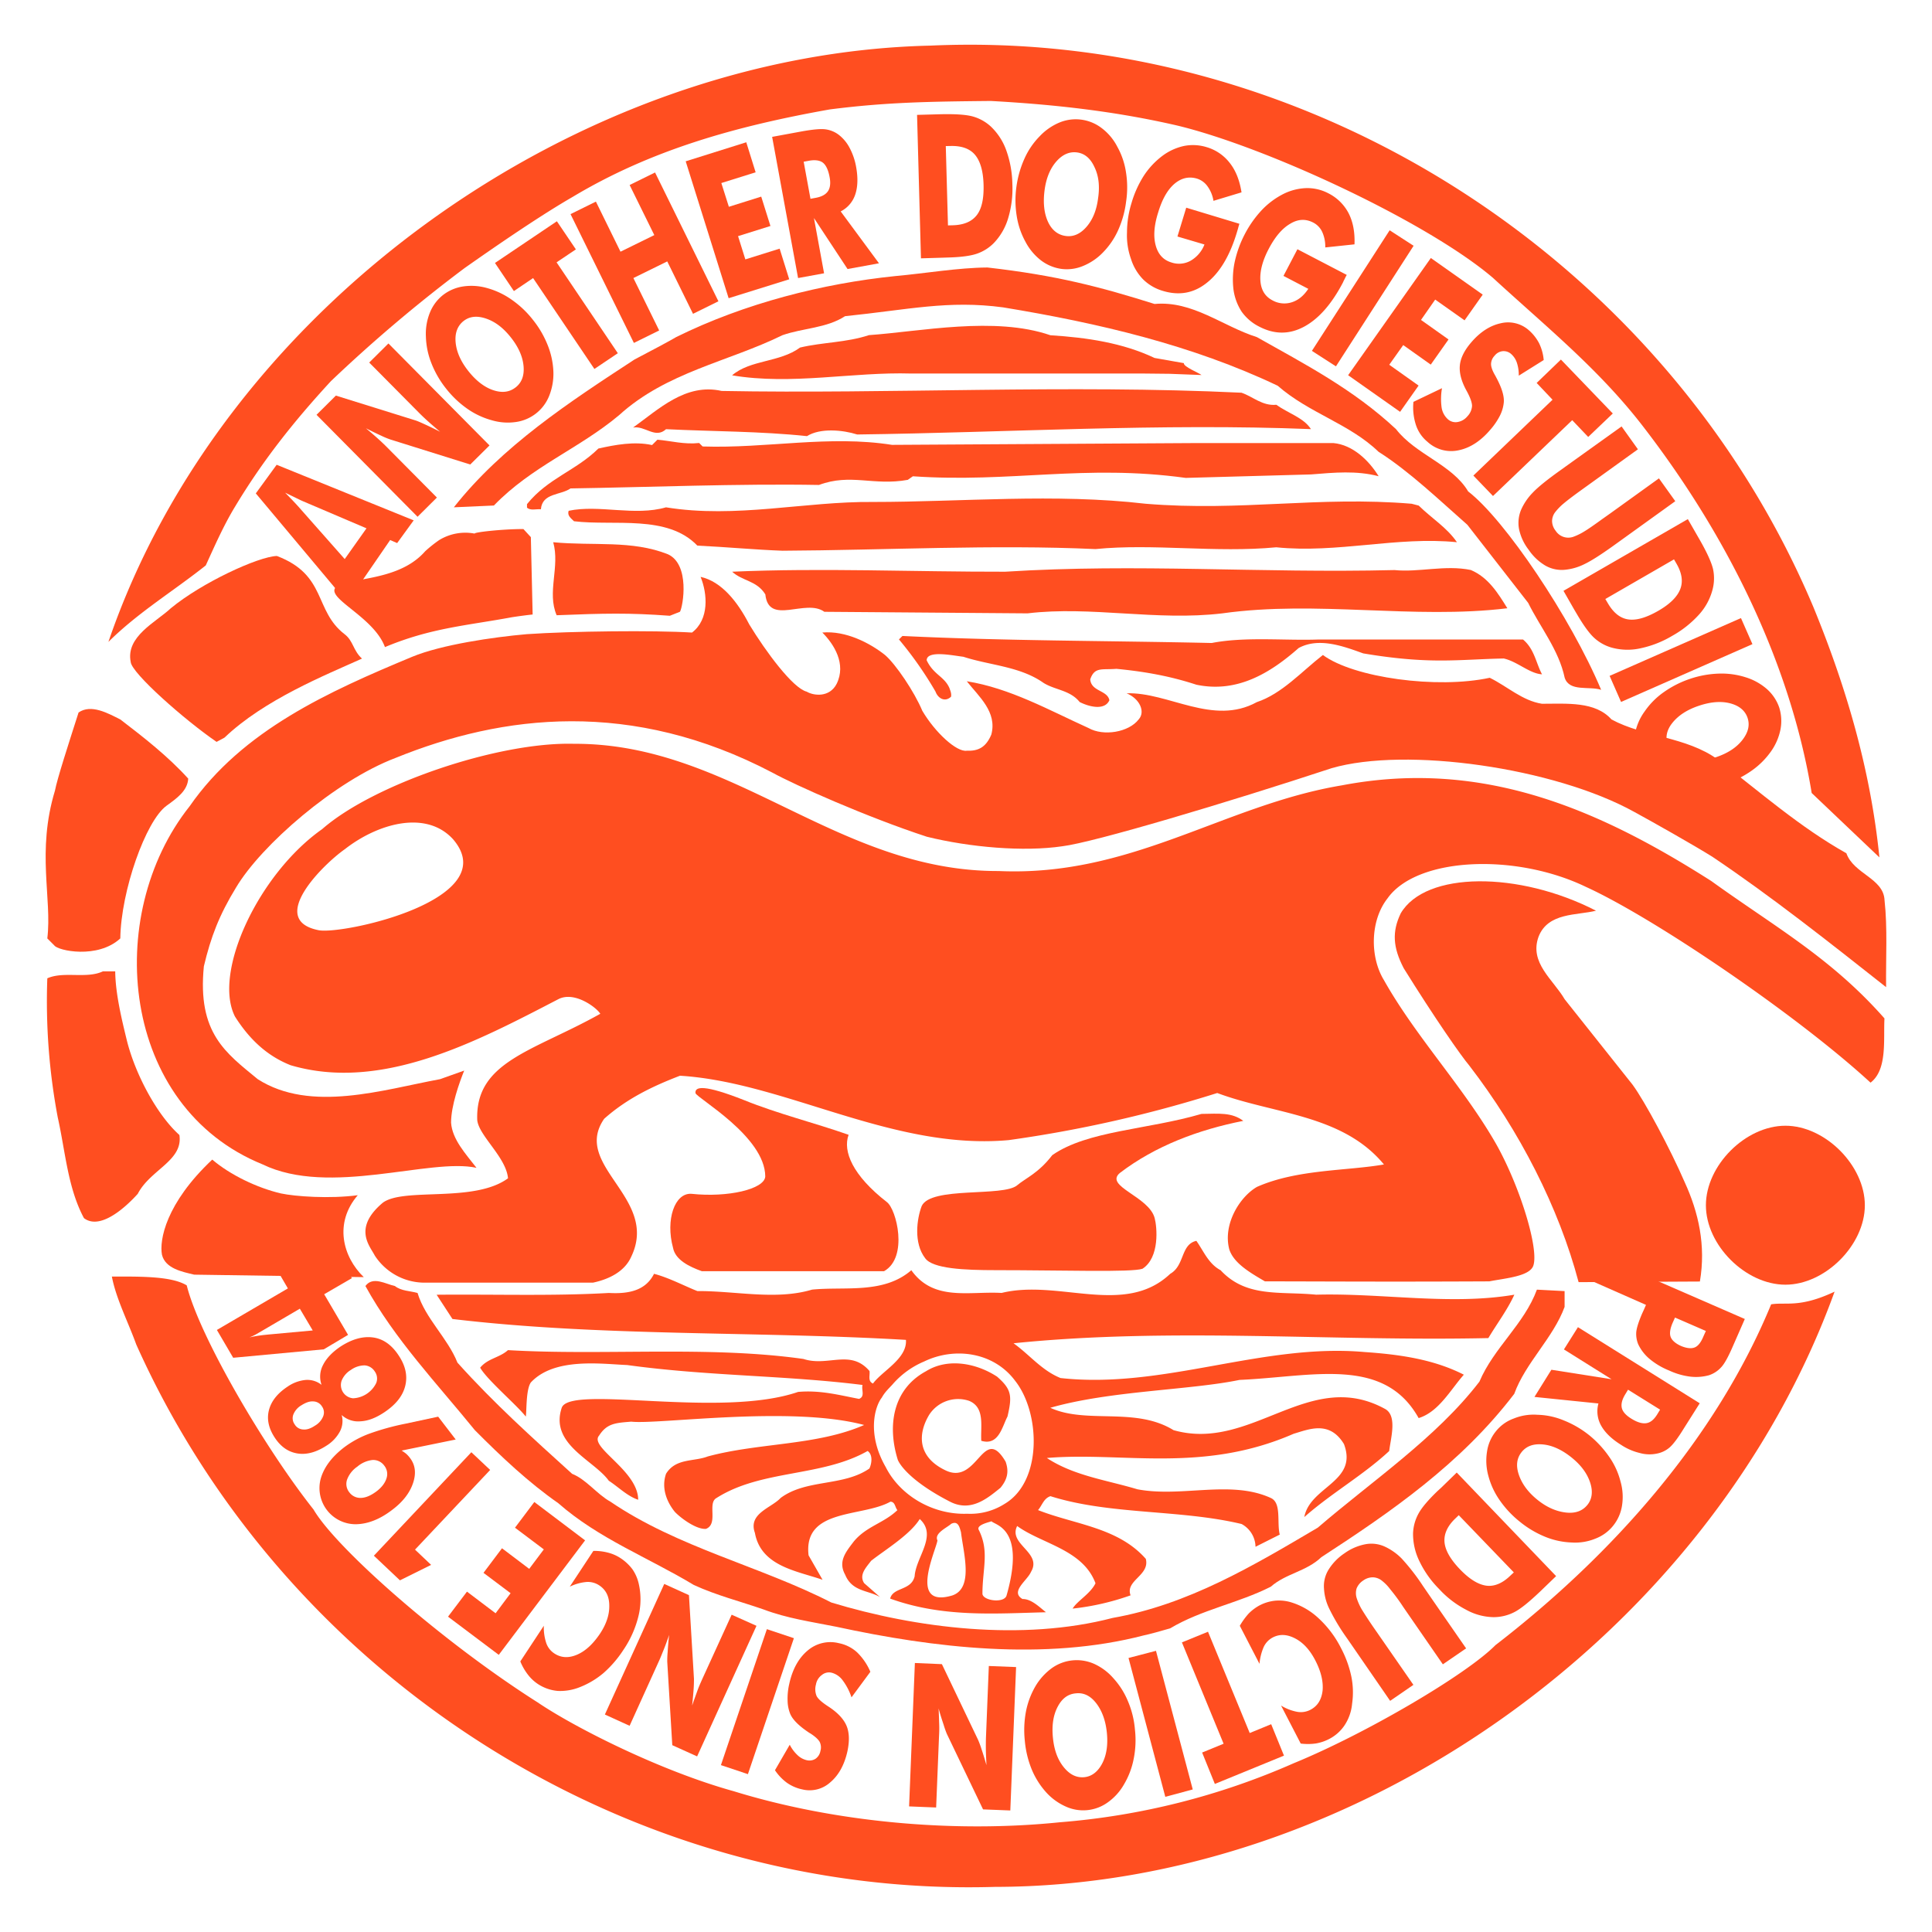 <svg id="Another_DoggieStudio_Production_Since_1984_logo" data-name="Another DoggieStudio Production Since 1984 logo" xmlns="http://www.w3.org/2000/svg" viewBox="0 0 1080 1080"><defs><style>.cls-1{fill:#ff4e20;}</style></defs><title>2018 ff4e20 Another DoggieStudio Production Since 1984 logo web</title><path id="NedreYdre_Ramme" data-name="NedreYdre Ramme" class="cls-1" d="M990.08,729.13c-30.67,74.5-88.1,139.58-154.13,190.53-16.4,16.6-72.78,49.64-112.77,66a402.36,402.36,0,0,1-130.74,33c-58.49,6-125.22.25-182.29-17.36-41.27-11.43-89.06-35.74-109.5-49.59C247,917.68,187.85,865.41,175.26,843.81c-27.34-34.52-63.75-96.67-70.87-125.27-8.29-5.08-25-5-41.85-4.92C64.89,726,71.63,739,76.16,751.56c83.56,186.59,275.57,309.32,480,303.22,203-.17,400.49-142.64,469.39-332.74C1005.95,731.29,998.41,727.76,990.08,729.13Z"/><path id="NedreIndre_Ramme" data-name="NedreIndre Ramme" class="cls-1" d="M859.14,720.92C852,740.28,835.08,753.33,827,772.36c-24.11,31.38-59.9,55.41-90.35,81.61C700.37,875.39,664.12,897,622,904.43c-50.59,13.19-109.77,5.82-157.31-8.63-39.91-20.42-85.66-30.64-123.47-56.36-7.55-4.19-13.48-12.43-21.41-15.57-22.39-20.29-43.66-39.39-64.1-62.15-5.47-13.78-18-24.71-22.3-38.94-4.28-1.2-9.07-1.05-12.68-3.89-5.07-1.05-12.31-5.69-16.46,0,16.32,29.73,40,54.51,61.16,80.57,15.09,15.19,30.19,29.35,46.63,40.82,22.55,19.83,50.5,30.47,75.8,45.74,12.6,5.79,25.91,9.14,38.87,13.64,13.48,5.08,26.66,6.88,40.81,9.72,54.28,11.76,116.43,19.26,172.06,4.76,2.54-.49,9.73-2.46,14.52-3.88,17.52-10.46,38-14.05,56.23-23.26,8.54-7.5,19.84-8.46,28.3-16.53,38.83-25.26,78-52.21,107.82-91.29,6.33-17.45,21.71-31.15,28.15-48.6v-8.84Z"/><path id="C_Copyright" data-name="C Copyright" class="cls-1" d="M557.37,769.55c8.15,7.13,8.51,10.77,5.82,22.31-3,5.69-4.94,16.49-14.65,13.55-0.5-8.09,2.23-18.49-6.74-22.31a19.26,19.26,0,0,0-22.39,7.79c-6.59,11-6.41,23.8,9.42,31.18,17.8,8.2,20.76-26.32,33.31-5,2.13,6,.67,10.26-2.85,14.6-7.12,5.72-16.42,13.84-28.2,7.79-20-10.24-27.51-19.39-29.2-23.36-5.91-18.87-3-39.41,15.74-49.56C529.55,759.07,545.44,761.77,557.37,769.55Z"/><path id="Nedre_KrummeL" data-name="Nedre KrummeL" class="cls-1" d="M832,748c4.72-7.94,10.63-15.72,14.53-24.26-35.49,6.06-73.83-1-110.77,0-20.12-2-39,1.87-53.44-13.68-6.81-3.62-9.5-10.73-13.55-16.42-8.84,2-6.44,13.78-14.6,18.42-25.46,24.11-62.29,2.84-94.27,10.7-18.12-1.05-38,4.87-50.46-12.7-15.58,13.45-37,9-55.48,10.84-20.22,6.06-42.75.67-64.11,0.82-6.73-2.62-16.08-7.56-24.24-9.65-4.64,9.21-13.81,11.34-25.25,10.7-31.11,1.8-64.26.67-96.27,1l8.83,13.55C335.65,747.2,422,744.05,506.43,749c0.74,10.55-13.33,17.37-18.42,24.41-3.07-1.35-1.57-4.49-1.95-7-10.63-12.43-23.21-2.25-36.92-6.74-52.71-7.49-111.94-1.8-165.18-4.94-4.79,4.31-11.26,4.57-15.54,9.81,3.77,6.73,20.6,21,25.5,27.34,0.53-2.77,0-14.92,2.81-19.06,13.14-14.16,39.44-10.34,53.91-9.75,45,6.2,88.55,5.74,131.52,11.13-0.75,2.77,1.58,6.44-1.95,7.79-11-2.1-21.64-5-34.07-3.9-43.65,15-127.41-4.23-132.12,8.84-6.86,20.51,18,29.24,26.3,40.81,5.41,3.52,10.35,8.62,16.42,10.63,0-16.33-27.64-29.36-21.84-35.86,4.41-6.94,9.38-7.09,18-7.8,15.17,1.74,89.13-9.13,130.16,1.87-26.5,11.61-58.65,9.81-87.45,17.59-7.73,3-17.83.83-23.29,9.67-2.7,7.79.26,15.57,4.94,21.33,3.73,3.86,12.23,9.92,17.4,9.47,7.09-2.8.58-14.4,5.89-17.26,25.16-16,58.7-11.63,84.46-26.28,3,2.09,2.32,6.94,1,9.8-14.6,10.15-35.26,5.77-49.64,16.47C431.15,843,418.08,846,422,856.89c3.37,18.71,23.57,21.27,37.81,26.21L452,869.45c-3.09-26.49,30-21.17,45.75-30,2.69,0.07,2.55,3.22,3.9,4.72-7.64,7.34-17.37,9-24.41,17.57-4.39,5.79-8.91,11.1-4.79,18.52,3.91,9.58,12.88,8.61,19.47,12.5L483.07,885c-3.07-4.71,1.2-8.9,3.89-12.5,7.92-6.21,21.79-14.6,27.18-23.36,10.11,9.21-2.17,21.27-2.85,32-1.87,8.16-12.11,6-13.68,12.49,29.4,10.62,58.22,8.36,87.08,7.63-3.79-3-8.17-7.47-13.11-7.4-7.11-4.14,2.72-10.33,4.74-15.16,6.51-10.82-12.9-15.39-7.72-25.65,13.71,10,36.74,13.1,43.79,32-2.85,5.92-10.3,9.9-12.78,14.17A142.08,142.08,0,0,0,632,891.8c-3.14-8.36,10.91-11.1,8.51-20.39-15.58-17.67-39.76-19.17-60.24-27.26,2.26-2.55,3.11-6.51,6.93-7.78,33.39,10.54,72.48,7.33,106.85,15.56a14.77,14.77,0,0,1,7.79,12.73l13.55-6.81c-1.71-6.74,1.1-17.66-4.94-20.44-22.46-10.33-49.79-.16-74.65-4.89-17.07-5.14-35.49-7.53-50.6-17.49,42.14-3.6,86.84,8.77,138-13.56,8.53-2.49,20-7.56,28.08,5.77,8,21.19-18.94,23.66-22.17,40.81,15.28-13.48,33-23.44,47.46-36.92,0.84-7.11,4.49-19.23-1.93-23.31C732,764,699.76,811.9,656,799.46c-21.34-13.18-48.66-3.22-68.88-12.5,33.39-9.58,77.74-9.78,105.8-15.58,40.77-1.78,80.68-13.48,100.11,21.34,11.23-3.47,17.74-15.72,25.26-24.26-16.73-8.54-35.67-11.31-55.44-12.66-57.21-5.09-112.46,20.89-170,14.53-10.6-4.27-17.44-13.17-26.28-19.43C654.91,741.88,743.92,749.94,832,748ZM532.33,891.87c-24.77,7.37-9.15-25-8.29-30.76-2-4.05,5.64-7.28,7.63-9.25,4.06-2.07,4.79,2.19,5.52,4.62C538.56,868.18,544.41,887.78,532.33,891.87Zm30.35,0c-1.26,4.51-13.14,3-13.49-.89,0-14.18,4-23.76-2.11-35.87-1.44-2.88,7.15-4.48,7.15-4.73C556.2,852.68,573.46,854.08,562.68,891.87Zm4.67-120.14c14.21,17.75,15.56,56.29-5.71,68.91a35.67,35.67,0,0,1-20.94,5.55c-19.38.71-37.64-10.32-45.57-26.07-10.82-18.83-5.91-34.19-2.19-38.86,1.79-3.25,4.14-5.27,6.09-7.47a47.89,47.89,0,0,1,17.55-12.7C533.46,752.91,555.29,755.7,567.36,771.73Z"/><path id="Forste_Kugle" data-name="Forste Kugle" class="cls-1" d="M998.06,629.29c22.25,0,44.4,22.25,44.4,44.46s-22.15,44.4-44.4,44.4-44.45-22.09-44.45-44.4S975.75,629.29,998.06,629.29Z"/><path id="Sidste_Flamme" data-name="Sidste Flamme" class="cls-1" d="M892.18,509.09c-10.77,2.7-26.8.9-32.11,14.52-5.31,14.61,8.16,23.95,14.6,35l37.89,47.67c6.81,9.19,21.34,36.39,29.12,54.41,7.86,17.07,12,35.54,8.57,55.69l-67.8.35c-11.08-41.77-33-84.54-61.1-121.06-4.63-5.47-19.16-26.3-36.65-54.4-6.17-11.83-6.53-20.57-1.7-30.68C796.84,486.92,849.14,486.93,892.18,509.09Z"/><path id="Tredje_Fod" data-name="Tredje Fod" class="cls-1" d="M695,626.57c-25.08,4.95-49.18,14-69,29.13-8.85,7.46,16.25,13,19.47,25.24,1.32,4.87,2.94,22-6.81,28.3-5.93,2.1-44.35.79-82,.79-17.55,0-35.29-.79-39.49-6.69-6.59-8.56-4.61-22.11-1.95-29.13,5.12-11.17,45.62-5,53.41-11.65,4.72-4,11.89-6.74,19.59-16.82,19.62-13.73,53.32-14.22,83.42-23.06C681.58,622.54,688.61,621.76,695,626.57Z"/><path id="Anden_Fod" data-name="Anden Fod" class="cls-1" d="M474.38,634.36C471,643.57,476.64,657.1,495.8,672c5.31,3.95,12.1,30.88-1.6,38.6H392.31c-6.88-2.46-14.81-6.26-16.08-13.07-4.27-15.65.9-30.85,10.33-30.18,20.22,2.17,40.81-2.57,41.23-9.7-0.12-22.28-37.87-43.56-39-46.55-0.52-3.86,4.91-4.91,27.18,3.88C435,622.68,454.69,627.46,474.38,634.36Z"/><path id="Krop" class="cls-1" d="M956.58,492.47C895.18,453.38,829.88,423.8,750.19,439c-66.07,11-117.65,51.28-191.93,47.91-90.43.35-148.74-71.5-237.37-71.12-42.6-1.19-112.31,22.69-140.79,47.69-35.38,24.86-61.33,80-48.74,104.78,8.31,13.12,18.27,22.14,31.1,27.21,50.91,15,104-13.23,149.64-36.91,9.17-4.77,21.75,5,23.46,8.16-37.46,21-70.07,26.64-68.77,59.5,1,8.81,16.14,20.68,17.19,32.45C265.07,672.6,225.8,663.6,214,672.32c-16.88,14.2-7.22,24.19-4.5,29.54A33.24,33.24,0,0,0,236.29,717h95.23c8.43-1.79,17.6-5.92,21.39-14.6,15.68-32.87-33.44-50.62-15.17-77,12.81-11.39,27.33-18.29,42.38-24.06,58.7,3.6,118.75,41.82,183.67,36A713.12,713.12,0,0,0,680.45,611c31.37,11.81,69.93,11.81,93.18,39.94-20.61,3.64-48.49,2.59-71,12.55-9.71,5.63-19.17,21-15.43,35,2.54,7.67,11.44,12.86,19.9,17.8,30.62,0,63.47.3,125.44,0,9-1.79,23-2.76,24.7-9.12,2.84-9.73-7.41-43.35-20.52-67-18.12-32-45.08-60.24-63.08-92.25-8-13.08-7.68-33.45,2-45.73,16.32-23.06,71.35-25.53,111-6.37,37.78,17.22,117.76,71.44,159,109.39,9.51-7.28,7.14-24,7.79-35.92C1023.67,535.52,992.44,518.31,956.58,492.47ZM178.16,520c-29.26-5.75,2.87-37.09,14.58-45.27,18.32-14.35,45.36-22.16,60.5-5.61C282.15,502.78,191.9,522.6,178.16,520Z"/><path id="Store_Flamme" data-name="Store Flamme" class="cls-1" d="M1053.47,503.25c-0.51-12.3-17.24-14.68-21.34-26.28-25.91-14.53-48.31-34.22-72-52.49-17.57-12.72-41.05-12.43-59.3-22.31-9.09-10.18-24.78-8.76-38.88-8.76-11-1.72-19.37-9.73-29.17-14.53-29.4,6.36-76,0-93.28-12.73-12,9.36-22.86,21.63-36.93,26.34-24.49,13.46-49.49-5.73-72.79-4.93,7.34,3,10.63,10.34,6.74,14.6-5.47,7.16-19.62,9.59-28.08,4.79-22.1-10-43.77-22.24-68-26.13,6.71,8.54,17.1,17.15,13.71,29.83-3,7.09-7.25,9.26-13.71,9-5.69.9-17.75-10.25-24.86-22.31-4.42-10.61-14.9-26.13-20.89-31.22-8.31-6.6-21.86-13.71-35-12.53,6.57,6.57,13.49,17.59,8,28.68-4,7.77-12.84,6.68-16.73,4.37-7.79-1.95-22.91-22.45-32.12-37.59-6.37-12.43-15.42-24-27.2-26.58,3.85,9.49,4.89,23.74-4.8,31.13-21.38-1.32-67.51-.8-92.37.9-18.87,1.65-47.72,5.88-64.12,12.67-46.39,19.32-94.85,41-124.37,83.56-48.59,61.18-38.49,168,40.81,200.17,37.43,18.16,93.56-3.78,119.57,1.92-6-7.79-13.55-15.83-14.21-25.24,0-9.5,4.62-22.38,7.34-29.12L246,603.26c-31.6,5.81-72.28,19-101.93,0-17.75-14.65-33.83-25.62-30.11-63.07,3.89-16.4,8.56-28.63,18-44.07,14-23.58,55.32-59.59,89.13-72.42,60-24.38,132-33.07,210.78,8.26,12.18,6.74,52.86,24.87,86.26,35.79,24,5.91,54.06,8.53,75.7,5.32,17.45-2.1,92.39-24.48,150.57-43.65,41.41-12.05,124.45-.4,169.37,24.56,9.36,5.09,32.63,18.2,43.43,24.94,33.11,22.24,65.76,48.14,97.14,72.9C1054.15,535.6,1055.19,518.75,1053.47,503.25Z"/><path id="Forste_Flamme" data-name="Forste Flamme" class="cls-1" d="M157,667.13c8,1.71,27.18,3.1,43,1-13.34,15.49-8.48,34.37,3.34,45.79l-94.79-1.38c-6.42-1.57-16.08-3.3-18-11.09-1.55-8.11,2.07-28.73,28.1-53.23C128.63,656.75,143.68,664,157,667.13Z"/><path id="Anden_Flamme" data-name="Anden Flamme" class="cls-1" d="M64.41,543c0.12,12.48,3.69,27.06,6.45,38.38,4.64,18.92,16.85,41.82,29.42,53.08C102.48,648.88,84,653.79,77,667.38c-0.65.62-19,22-30.07,13.56C37.84,664,36.55,643.65,32.28,624.61a350.69,350.69,0,0,1-5.83-77.73c9.2-4.09,21.88.43,31.08-3.89h6.88Z"/><path id="Tredje_Flamme" data-name="Tredje Flamme" class="cls-1" d="M105.22,435.25c-0.4,6.73-6.17,10.87-12.18,15.2-11.54,8.44-25.41,47.49-25.79,74.14-12.64,11.64-34.93,6.87-36.91,3.89l-3.89-3.89c2.71-22.39-6.09-48.44,4.27-82.61,1.29-6.73,7.26-25.13,13.2-43.69,7-4.88,16.45.44,23.33,3.88C80.34,412.19,93.92,422.77,105.22,435.25Z"/><path id="Fjerde_Flamme" data-name="Fjerde Flamme" class="cls-1" d="M192.64,354.53c4.93,3.76,4.68,9.09,9.72,13.63-20.47,9.22-54.66,22.95-76.91,44.21l-4.39,2.34c-17.9-12.26-47.57-38.48-48-44.68-2.85-14.22,14-22.15,22.41-30,17.22-14.25,48.83-28.89,59.3-29.24C182.87,321.44,175.41,341.29,192.64,354.53Z"/><path id="Femte_Flamme" data-name="Femte Flamme" class="cls-1" d="M296.75,300.26l1,43.25c-3.68.39-7.56,0.91-11.56,1.52-25,4.65-45.31,5.93-71,16.7-7.08-19.21-40.42-29.76-23.6-35.69,14.33-3.21,34-4.12,46.08-17.88a73,73,0,0,1,7.8-6.23,28,28,0,0,1,19.87-3.65c-0.16-.39,3.58-1,8.9-1.54s12.22-1,18.35-1Z"/><path id="Sjette_Flamme" data-name="Sjette Flamme" class="cls-1" d="M373.38,309.84c12.43,5.7,8.48,29,6.74,32.13l-5.68,2.25c-22.95-1.7-36.48-1.36-63.27-.3-5.54-12.83,1.95-27.11-1.92-40.81C331.79,305.28,353.16,301.81,373.38,309.84Z"/><path id="FørsteOvre_KrummeL" data-name="FørsteOvre KrummeL" class="cls-1" d="M677.37,359.44c18.5-3.62,40.81-1.29,59.32-1.94H851.39c6.33,5.3,7.18,12.95,10.6,19.44-6.94-.37-13.68-7.11-21.39-8.84-25.6.52-41.16,3.44-78.55-2.85-10.85-3.89-24.71-9.19-36.09-3-16,14.13-34.52,25.29-57.21,20.5-13.72-4.49-27.56-7.22-44.69-8.87-8.12.68-12.15-1.24-14.61,5.87,0.52,6.89,9.58,6,10.7,11.68-2.49,5.71-10.93,3.89-16.62,1-5.39-6.73-13.85-6.65-20.29-10.76-13.11-9.21-30-9.73-44.7-14.53-6.21-.75-20.41-3.76-20.52,1.95,3.83,8.13,9.89,9,12.73,15.57,0.53,1.55,1.2,3,.9,4.79-3.37,3.22-7.27,1-8.69-2.84a207.54,207.54,0,0,0-20.44-29.17l1.95-1.93C561.44,358.29,618.67,358.14,677.37,359.44Z"/><path id="AndenOvre_KrummeL" data-name="AndenOvre KrummeL" class="cls-1" d="M822.19,318.63c9.8,4.17,15.12,12.84,20.43,21.39-52.49,6.35-106.47-4.57-159.34,2.85-36.91,4.41-73.31-4.27-108.87,0L460.83,342c-10.48-7.64-31.14,8-33-9.73-4.79-7.79-12.85-7.38-18.54-12.68,49.87-2.22,101.68.1,152.62,0,74.25-4.69,142,.91,217.64-0.92C793.06,320.06,807.88,315.67,822.19,318.63Z"/><path id="TredjeOvre_KrummeL" data-name="TredjeOvre KrummeL" class="cls-1" d="M793.06,282.62c7.71,7.51,15.66,12.17,21.38,20.48-33.51-3.37-66.83,6.34-101,2.84-33.92,3.22-68.74-2.22-101.08,1-57.13-2.61-117.86.62-174.91,0.92-14.9-.53-31.74-2.1-47.64-2.86-16.75-17.51-46.51-10.9-68.94-13.62-1.66-1.67-3.89-3.1-3-5.84,17-3.61,36.93,3.13,54.43-1.94,39.13,6.36,77.72-3.37,115.68-3,49.72,0,101.6-4.92,152.45,1,53.84,4.41,96.14-4.38,148.7,0Z"/><path id="FjerdeOvre_KrummeL" data-name="FjerdeOvre KrummeL" class="cls-1" d="M390.83,247.64l1.94,1.94c35.94,1.18,70.61-6.46,105.88-.9l169.07-1h77.72c10.64,1,19.63,9.47,25.23,18.53-12.5-3.24-24.56-2.07-37.85-1l-70,1.94c-56.46-7.78-97.88,2.86-152.52-.91l-2.85,2c-19.24,3.48-31.9-3.77-49.64,2.85-44.55-.8-96.27,1.29-138.89,1.94-5.54,3.89-15.8,2.46-16.56,11.65-2.61-.25-5.82.91-7.77-0.92v-1.94c11.67-14.5,27.33-18.66,39.91-31.09,9.29-2.07,20.07-4.13,30-1.94l3-3C375.32,246.49,382.44,248.55,390.83,247.64Z"/><path id="FemteOvre_KrummeL" data-name="FemteOvre KrummeL" class="cls-1" d="M694,219.53c6.44,2.19,11.68,7.5,19.47,6.74,6.44,4.66,15.35,7.26,19.36,13.61-83.9-3.37-170.33,1.93-253.65,3-8.16-2.57-20.59-3.75-28.08.92-25.68-2.73-52.49-2.59-78.77-3.88-6.07,5.57-11.68-2.08-18.42-.92,14.29-10.23,29.43-25,49.5-20.46C497.22,220.3,596.43,214.87,694,219.53Z"/><path id="SjetteOvre_KrummeL" data-name="SjetteOvre KrummeL" class="cls-1" d="M645.4,200.1L661.8,203c-0.52,1.94,8.79,5.61,9.84,6.64l-17.82-.68-14.18-.15H509.43c-32.8-1-66.86,6.63-100.19,1,10.26-8.8,26.58-7.12,38-15.53,12.58-3,25.74-2.73,38.52-6.94,28.71-2,70.27-10.69,101.43.07C607.74,188.7,627.65,191.68,645.4,200.1Z"/><path id="OvreIndre_Ramme" data-name="OvreIndre Ramme" class="cls-1" d="M645.4,169.92c21.27-1.95,38,12.44,57.21,18.53,26.87,15.15,53.9,29.13,77.76,51.43,11,14.24,31.43,19.79,40.34,34.83,20.58,15.84,57.4,70.62,74.34,110.9-6.72-2.2-17.75,1.27-20.38-6.74-3.3-15.58-13.69-28.23-20.41-41.86l-34-43.65c-15.11-13.28-32.28-29.8-49.64-40.81-16.4-15.8-38.78-21.51-56.38-36.92-47.7-22.69-100-35-153.47-43.8-30.73-4.14-53.13,1.32-88.38,4.92-10.33,6.74-23.52,6.6-35,10.63-30.4,14.9-64.77,20.59-91.3,44.69-22.54,18.89-48.87,28.62-70,50.52l-22.39,1c26.95-34.18,64.52-58.8,101-82.63,9-4.68,20.62-10.89,23.34-12.56,38.34-18.92,82-29.94,122.42-34.07,17.22-1.56,35-4.67,51.51-4.8C590.7,153.93,615.3,160.45,645.4,169.92Z"/><path id="OvreYdre_Ramme" data-name="OvreYdre Ramme" class="cls-1" d="M1013.7,339.36C932.08,145.71,731.94,15.9,520.12,25.5,322.82,30,124.74,171,60.6,358.83c16.6-16.47,36-28.13,54.42-42.75,4.93-10.78,10-22.41,16.46-33,15.28-25.4,32.42-47.14,53.49-70a826.48,826.48,0,0,1,74.74-63.22c19.31-13.59,42.86-29.67,60.41-39.79,43.66-26.16,90.73-39.46,143.73-48.9,31.66-4.05,55.61-4.39,90-4.73,35.42,1.95,69.5,5.71,104.24,13.74,49.64,11.93,139.64,53.74,176.44,85.11,29.74,27.33,59.27,51.06,83.92,83.05,49.78,64.5,83,135.91,94.29,204.95l37.86,36C1045.58,429.66,1031.81,383.53,1013.7,339.36Z"/><path class="cls-1" d="M196.1,339.19L143,275.81l11.65-16,76.6,31.07-9.24,12.71-3.91-1.71-15.12,22,2.32,2.64Zm-3.4-26.67,12.17-17.18L169.3,280.17c-0.76-.32-2-0.89-3.58-1.69l-6.32-3.07c1.4,1.44,2.72,2.82,4,4.13s2.43,2.61,3.57,3.86Z"/><path class="cls-1" d="M233.42,288.88l-56.48-57,10.82-10.74,44.59,13.9q1.34,0.43,5.06,2.14c2.46,1.12,5.35,2.52,8.62,4.18-2.55-2.13-4.81-4.08-6.74-5.81s-3.58-3.32-5-4.74l-27.9-28.14L217.13,192l56.51,57-10.77,10.66-44.71-14a44.88,44.88,0,0,1-5.06-2.11c-2.47-1.11-5.32-2.51-8.55-4.14q3.89,3.24,6.79,5.86t5,4.75l27.89,28.11Z"/><path class="cls-1" d="M298,178.9a55,55,0,0,1,8.21,14.17,44.43,44.43,0,0,1,3.14,14.76A33.28,33.28,0,0,1,307,221.27a23.53,23.53,0,0,1-18.65,14.64,31.55,31.55,0,0,1-13.5-1,44.16,44.16,0,0,1-13.75-6.5,55.48,55.48,0,0,1-11.8-11.26A54.84,54.84,0,0,1,241.14,203a43.6,43.6,0,0,1-3.06-14.86,31.6,31.6,0,0,1,2.22-13.34,23.76,23.76,0,0,1,7.35-9.88A24.25,24.25,0,0,1,259,160.11a31.85,31.85,0,0,1,13.57,1,44.17,44.17,0,0,1,13.58,6.51A54.76,54.76,0,0,1,298,178.9Zm-9.76,37.65c3.46-2.7,4.92-6.71,4.42-12s-2.86-10.59-7.08-15.92-8.75-8.8-13.83-10.53-9.26-1.29-12.63,1.37-4.92,6.7-4.41,12,2.87,10.59,7.06,15.9,8.85,9,13.8,10.69S284.73,219.31,288.24,216.54Z"/><path class="cls-1" d="M332.27,206.25L298,155.45l-10.73,7.26L276.69,147l34.61-23.31,10.62,15.71-10.79,7.25,34.24,50.8Z"/><path class="cls-1" d="M354.35,191.7l-35.42-72,14.18-7,13.75,28,18.9-9.28-13.79-28,14.21-7,35.42,72-14.2,7L373,146.13l-18.93,9.3,14.41,29.3Z"/><path class="cls-1" d="M407.31,166.7l-24-76.53,33.86-10.64,5.23,16.79-19.17,6,4.21,13.27,18.09-5.68,5.15,16.42L412.58,132,416.65,145l19.17-6,5.36,17.13Z"/><path class="cls-1" d="M446.13,155.43L431.63,76.51l16.27-3c6.37-1.15,10.84-1.57,13.5-1.22a15.71,15.71,0,0,1,7.25,2.9,22.16,22.16,0,0,1,6.23,7.37,35.74,35.74,0,0,1,3.7,10.76c1.1,6.09.92,11.26-.52,15.49a16.3,16.3,0,0,1-8.11,9.37l21.4,29-17.56,3.21L455,121.88l5.66,30.89Zm6.93-44.3,2.86-.53q5-.89,6.91-3.72c1.25-1.85,1.58-4.48.93-7.85-0.73-4-2-6.63-3.65-8s-4.37-1.8-7.76-1.19l-3.09.56Z"/><path class="cls-1" d="M514.82,144.41l-2.18-80.19,12.06-.33q13.41-.38,19.14,1.23a24.7,24.7,0,0,1,10,5.57,34.24,34.24,0,0,1,8.69,13.4,59.08,59.08,0,0,1,3.39,18.85,57.38,57.38,0,0,1-2.34,19,33.94,33.94,0,0,1-7.95,13.84,24.35,24.35,0,0,1-9.43,6c-3.53,1.25-9.05,2-16.63,2.18l-2.65.09ZM529.92,126l2.65-.07c6.2-.17,10.66-2.06,13.45-5.66s4-9.24,3.8-16.92S548,90.11,545.09,86.61s-7.54-5.16-13.74-5l-2.65.05Z"/><path class="cls-1" d="M629.5,112.69a55.65,55.65,0,0,1-4.36,15.78A42.88,42.88,0,0,1,616.68,141a32.55,32.55,0,0,1-11.3,7.7,23.46,23.46,0,0,1-12.11,1.61,24.41,24.41,0,0,1-11.36-4.76,31.84,31.84,0,0,1-8.66-10.38,43.89,43.89,0,0,1-4.89-14.37,54.72,54.72,0,0,1-.18-16.33,57,57,0,0,1,4.47-15.73,42.47,42.47,0,0,1,8.53-12.55,32.29,32.29,0,0,1,11.07-7.7,23.79,23.79,0,0,1,23.65,3.16A30.38,30.38,0,0,1,624.57,82a42,42,0,0,1,4.86,14.31A53.29,53.29,0,0,1,629.5,112.69Zm-33.76,19.22q6.45,0.89,11.68-5.17t6.45-16.15q1.46-10-2.09-17.25c-2.22-4.84-5.46-7.57-9.72-8.13s-8.2,1.16-11.68,5.2-5.63,9.44-6.48,16.13-0.28,12.58,1.89,17.35S591.39,131.33,595.74,131.91Z"/><path class="cls-1" d="M658.2,132.21l4.91-16.11,29.74,9c-0.23.53-.31,1.11-0.57,1.75-0.1.62-.41,1.55-0.77,2.77q-5.93,19.86-16.93,28.5c-7.18,5.75-15.36,7.27-24.54,4.49A26.26,26.26,0,0,1,639,156.17a28.73,28.73,0,0,1-6.77-11.41A39.18,39.18,0,0,1,630,129.88a56.15,56.15,0,0,1,2.54-16.44,59.14,59.14,0,0,1,6.83-15.16A44.1,44.1,0,0,1,649.69,87.2a31.13,31.13,0,0,1,12.1-5.59,25.88,25.88,0,0,1,12.63.62,25.33,25.33,0,0,1,13,8.83c3.37,4.24,5.53,9.73,6.6,16.47l-15.68,4.74A19,19,0,0,0,674.9,104a11.29,11.29,0,0,0-5.81-4.16q-6.84-2-12.67,3c-3.88,3.38-6.82,8.7-9,15.94-2.33,7.31-2.73,13.45-1.37,18.44s4.26,8.15,8.82,9.51a13.27,13.27,0,0,0,10.72-1,17.88,17.88,0,0,0,7.71-9.06Z"/><path class="cls-1" d="M717.47,154.23l7.8-14.91,27.58,14.36c-0.29.5-.59,1-0.87,1.62s-0.76,1.44-1.25,2.59c-6.39,12.24-13.75,20.51-21.93,24.83s-16.44,4.27-24.92-.15a26.66,26.66,0,0,1-9.83-8.41,30.1,30.1,0,0,1-4.55-12.47,47.68,47.68,0,0,1,.65-15A61.72,61.72,0,0,1,695.79,131a60.48,60.48,0,0,1,9.6-13.61,44.14,44.14,0,0,1,12.1-9,30.82,30.82,0,0,1,13-3.24,25.34,25.34,0,0,1,12.13,2.94,25.79,25.79,0,0,1,11.26,11.11q3.68,7.17,3.29,17.39l-16.34,1.73a19.7,19.7,0,0,0-1.72-8.7,11.13,11.13,0,0,0-5-5.2c-4.22-2.18-8.5-2-12.86.65-4.51,2.61-8.45,7.27-12,14s-5.05,12.71-4.68,17.86,2.58,8.82,6.8,11a13.59,13.59,0,0,0,10.88,1c3.6-1.18,6.58-3.66,9.09-7.47Z"/><path class="cls-1" d="M733.36,196.14l43.46-67.41,13.39,8.66L746.8,204.79Z"/><path class="cls-1" d="M753.61,209.75l46.24-65.52,29,20.47L818.7,179.07l-16.42-11.6-7.93,11.37,15.38,10.92-9.93,14.06L784.41,192.9l-7.81,11L793,215.54l-10.34,14.68Z"/><path class="cls-1" d="M806.08,217a35.14,35.14,0,0,0-.21,10.8,11.1,11.1,0,0,0,3.45,6.51,6.4,6.4,0,0,0,5.43,1.61,9,9,0,0,0,5.53-3.2,9.11,9.11,0,0,0,2.6-5.81c0-1.86-1-4.72-3.12-8.58-2.92-5.31-4.09-10-3.69-14.11s2.54-8.41,6.41-12.89c5-5.83,10.55-9.36,16.43-10.62a17.52,17.52,0,0,1,15.74,3.9,25.15,25.15,0,0,1,5.72,7.27,26.59,26.59,0,0,1,2.57,9.39L849,210a21.78,21.78,0,0,0-1.06-7.24,11.16,11.16,0,0,0-3.19-4.86,6.24,6.24,0,0,0-4.83-1.58,6.55,6.55,0,0,0-4.42,2.51,7,7,0,0,0-2,4.67c0,1.59.75,3.79,2.4,6.54l0.36,0.69q4.88,9,4.36,14.31a21,21,0,0,1-2.2,7.41,38.64,38.64,0,0,1-5.24,7.67c-5.45,6.45-11.47,10.32-17.87,11.6A19.48,19.48,0,0,1,798,247a20.4,20.4,0,0,1-6.46-9.36,31.46,31.46,0,0,1-1.42-13Z"/><path class="cls-1" d="M823.62,265.85l44.26-42.4L859,214.07,872.56,201l29,30.14-13.75,13.12-8.93-9.38-44.29,42.39Z"/><path class="cls-1" d="M906.47,238.38l9.14,12.78L883.89,274c-4.64,3.34-7.88,5.83-9.84,7.48a31.77,31.77,0,0,0-4.43,4.5,8.4,8.4,0,0,0-2,5.31,8.85,8.85,0,0,0,2,5.42A8.41,8.41,0,0,0,879.69,300a33,33,0,0,0,5.73-2.8c2.2-1.3,5.56-3.63,10.2-7l4.52-3.2,27.22-19.59,9.14,12.76L902,305c-7.15,5.13-12.58,8.59-16.45,10.42a30.7,30.7,0,0,1-11,3.11,18.44,18.44,0,0,1-10.67-2.35,29.16,29.16,0,0,1-9.31-8.81,28.35,28.35,0,0,1-5.43-11.65,19,19,0,0,1,1.23-10.9,32.43,32.43,0,0,1,6.42-9.4q4.35-4.59,15.15-12.3l6.79-4.88Z"/><path class="cls-1" d="M874,330.28l69.51-40.09,6,10.46c4.55,7.8,7.16,13.61,8.08,17.4a24.68,24.68,0,0,1-.25,11.47,33.17,33.17,0,0,1-7.55,14,58.76,58.76,0,0,1-15,11.91,58.06,58.06,0,0,1-17.86,7,33.36,33.36,0,0,1-16-.41,24.25,24.25,0,0,1-9.71-5.4c-2.81-2.56-6.06-7.06-9.88-13.6l-1.36-2.3Zm23.39,4.57,1.36,2.29c3.13,5.37,6.84,8.4,11.35,9.1s10-.87,16.69-4.68,10.77-7.9,12.45-12.16,1-9.06-2.13-14.41l-1.33-2.3Z"/><path class="cls-1" d="M899.78,377.82l73.43-32.31,6.41,14.57-73.44,32.31Z"/><path class="cls-1" d="M964.44,438.15a55.79,55.79,0,0,1-16,3,44.82,44.82,0,0,1-14.94-2,33.39,33.39,0,0,1-12-6.71,24.46,24.46,0,0,1-6.79-10.16A23.52,23.52,0,0,1,914,410a30.7,30.7,0,0,1,5.4-12.35,42.56,42.56,0,0,1,10.72-10.77,56.2,56.2,0,0,1,14.59-7.39,55.61,55.61,0,0,1,16.13-2.94,44.34,44.34,0,0,1,15,2.06,32.57,32.57,0,0,1,11.83,6.55,24.36,24.36,0,0,1,6.9,10.27,25,25,0,0,1,.74,12.27,32,32,0,0,1-5.43,12.51,44.39,44.39,0,0,1-10.73,10.62A54.33,54.33,0,0,1,964.44,438.15Zm-32.2-21.8c1.4,4.19,4.73,6.89,9.81,8.16s11,0.87,17.38-1.29,11.26-5.32,14.55-9.54,4.29-8.32,2.92-12.39-4.68-6.82-9.79-8.14-10.92-.8-17.31,1.34c-6.57,2.17-11.42,5.33-14.77,9.41S930.83,412.11,932.25,416.35Z"/><path class="cls-1" d="M887.1,714.87l14.75-9.55,73.51,32-6.65,15.18c-2.55,5.89-4.73,9.92-6.63,11.89a16,16,0,0,1-6.79,4.39,27.46,27.46,0,0,1-10.38.77,39.44,39.44,0,0,1-11.82-3.41,40.77,40.77,0,0,1-11-6.52,24.19,24.19,0,0,1-6.29-8.11,15.13,15.13,0,0,1-1.13-6.78c0.22-2.4,1.28-5.71,3.2-10.25L919,732l1.12-2.56Zm49.24,21.65-1.22,2.71c-1.54,3.44-1.93,6.21-1.21,8.13s2.75,3.7,5.92,5.1c3,1.22,5.51,1.54,7.47.78s3.58-2.87,5-6.35l1.29-2.87Z"/><path class="cls-1" d="M882.08,741.9l68.08,42.54-8.8,13.93c-3.42,5.57-6.11,9.14-8.18,10.89a15.27,15.27,0,0,1-7,3.31,20,20,0,0,1-9.63-.36,32.19,32.19,0,0,1-10.36-4.53c-5.29-3.28-9-6.87-11.17-10.79a16.35,16.35,0,0,1-1.48-12.34l-35.77-3.66,9.46-15.19L900.87,771l-26.62-16.66Zm28,34.95-1.5,2.5c-1.82,2.94-2.45,5.45-2,7.61s2.33,4.21,5.22,6c3.37,2.13,6.17,2.94,8.46,2.61s4.22-1.9,6.06-4.8L928,788Z"/><path class="cls-1" d="M849.56,850.62a56.49,56.49,0,0,1-11.16-11.89A42.89,42.89,0,0,1,832,825a31.87,31.87,0,0,1-.74-13.56,23.24,23.24,0,0,1,4.91-11.28,22.59,22.59,0,0,1,10-7.19,29.42,29.42,0,0,1,13.27-2.1,40.74,40.74,0,0,1,14.87,3.21,55.4,55.4,0,0,1,14.11,8.25,57.51,57.51,0,0,1,11.1,12,41.94,41.94,0,0,1,6.35,13.8,31.06,31.06,0,0,1,.85,13.49,23.62,23.62,0,0,1-5,11.32,23.32,23.32,0,0,1-9.94,7.19,29.86,29.86,0,0,1-13.35,2.13,43.1,43.1,0,0,1-14.8-3.24A55.55,55.55,0,0,1,849.56,850.62Zm1-38.84c-2.69,3.37-3.24,7.56-1.52,12.61s5.1,9.73,10.39,14,10.58,6.5,15.9,7.12,9.29-.9,12-4.22,3.23-7.66,1.51-12.72-5.1-9.63-10.39-13.87-10.64-6.74-15.9-7.24S853.36,808.27,850.54,811.78Z"/><path class="cls-1" d="M814.32,823.17l55.56,57.89-8.74,8.42c-6.45,6.16-11.44,10.2-15,11.9A25.32,25.32,0,0,1,834.94,904a32.83,32.83,0,0,1-15.37-4.14,54.52,54.52,0,0,1-15.2-11.7,56.5,56.5,0,0,1-11-15.63,34.47,34.47,0,0,1-3.46-15.61,24.77,24.77,0,0,1,3-10.73q2.68-5,10.78-12.79l2-1.82ZM815.45,847l-1.87,1.81c-4.52,4.29-6.46,8.76-6.09,13.23s3.21,9.53,8.53,15.1,10.22,8.57,14.68,9.23,9.12-1.23,13.54-5.53l2-1.86Z"/><path class="cls-1" d="M819.56,921.45l-13,8.92-22.1-32a108.48,108.48,0,0,0-7.35-10,24.33,24.33,0,0,0-4.37-4.55,8.47,8.47,0,0,0-5.29-2.09,9.14,9.14,0,0,0-5.4,1.78,9.6,9.6,0,0,0-3.71,4.45,9.35,9.35,0,0,0,.14,5.65,32.67,32.67,0,0,0,2.62,5.83c1.32,2.16,3.52,5.64,6.75,10.33l3.15,4.54,19.1,27.54-13,8.94L753,915.82a115.46,115.46,0,0,1-10-16.68,29,29,0,0,1-2.87-11,17.47,17.47,0,0,1,2.52-10.65,30,30,0,0,1,8.93-9.19,29.53,29.53,0,0,1,11.74-5.07,18,18,0,0,1,10.93,1.4,32.52,32.52,0,0,1,9.24,6.54,119.89,119.89,0,0,1,12,15.46l4.68,6.81Z"/><path class="cls-1" d="M727.11,974.66l-11-21.25a26.58,26.58,0,0,0,9.13,3.53,11.63,11.63,0,0,0,7.16-1.09c4.12-2.1,6.33-5.68,6.94-10.82,0.45-5.1-.91-10.74-4.07-16.84-2.94-5.7-6.58-9.81-11.13-12.22s-8.75-2.67-12.7-.6a11.42,11.42,0,0,0-5,5.25,30.13,30.13,0,0,0-2.38,9.47l-11-21.26A40.19,40.19,0,0,1,698,902a25.88,25.88,0,0,1,6.07-4.56,24.08,24.08,0,0,1,8.5-2.62,23.51,23.51,0,0,1,8.79.77,39,39,0,0,1,15.7,9,58.44,58.44,0,0,1,12.61,16.78,60.48,60.48,0,0,1,5.73,15.79,44.26,44.26,0,0,1,.44,15.17,26.2,26.2,0,0,1-4.18,12.06,23.07,23.07,0,0,1-8.87,7.83,25.22,25.22,0,0,1-7.23,2.39A32.09,32.09,0,0,1,727.11,974.66Z"/><path class="cls-1" d="M675.28,912.15l23.32,56.62,12-4.93,7.15,17.57-38.64,15.82L672,979.68l12-4.92L660.7,918.11Z"/><path class="cls-1" d="M646.2,922.82l20.55,77.49-15.34,4.13-20.56-77.62Z"/><path class="cls-1" d="M572.88,973.1a56.15,56.15,0,0,1,.64-16.38,45.3,45.3,0,0,1,5.29-14.09A33.77,33.77,0,0,1,588,932.48a24,24,0,0,1,23.66-2.36,31.55,31.55,0,0,1,10.76,8.06A43.68,43.68,0,0,1,630.53,951a51.23,51.23,0,0,1,3.91,15.86,52.6,52.6,0,0,1-.7,16.33,44.35,44.35,0,0,1-5.36,14.19,31.28,31.28,0,0,1-9,10.07,23.45,23.45,0,0,1-23.71,2.37,32.56,32.56,0,0,1-11-8.06,44.86,44.86,0,0,1-8-12.81A55.46,55.46,0,0,1,572.88,973.1Zm28.46-26.5c-4.46.4-7.77,2.95-10.2,7.69s-3.23,10.46-2.54,17.22,2.61,12.1,6,16.31,7.12,6,11.39,5.65,7.77-3.07,10.2-7.78,3.23-10.49,2.54-17.21-2.74-12.27-6-16.44S605.7,946.09,601.34,946.6Z"/><path class="cls-1" d="M568,931.9l-3.23,80.16-15.24-.6-20.2-42.12a50.86,50.86,0,0,1-1.83-5.17c-0.87-2.58-1.87-5.62-2.82-9.17,0.18,3.34.24,6.27,0.34,8.9s0,4.87-.11,6.9l-1.6,39.6-15.12-.61,3.23-80.17,15.11,0.65,20.2,42.26a49.37,49.37,0,0,1,1.9,5.12c0.9,2.63,1.79,5.58,2.81,9.09-0.15-3.39-.32-6.37-0.34-8.92s0-4.93.08-7l1.58-39.52Z"/><path class="cls-1" d="M476,948.82a33.67,33.67,0,0,0-5-9.58,11.15,11.15,0,0,0-6-4.15,6.23,6.23,0,0,0-5.55,1.22,8.28,8.28,0,0,0-3.33,5.36,9.88,9.88,0,0,0,.36,6.4c0.85,1.7,3.14,3.67,6.86,6.07,5,3.31,8.36,6.89,9.92,10.69s1.66,8.68.39,14.45q-2.58,11.21-9.55,17.08a17.17,17.17,0,0,1-15.64,3.92,23.1,23.1,0,0,1-8.5-3.65,27.9,27.9,0,0,1-6.75-7.06l8.26-14.25a20.93,20.93,0,0,0,4.34,5.81,11,11,0,0,0,5.12,2.82,6.36,6.36,0,0,0,4.95-.78,6.75,6.75,0,0,0,2.74-4.38,7,7,0,0,0-.42-5.07c-0.81-1.4-2.47-2.94-5.14-4.68l-0.67-.39c-5.72-3.8-9.27-7.29-10.65-10.58a20.7,20.7,0,0,1-1.47-7.54,35.44,35.44,0,0,1,.93-9.21c1.82-8.34,5.32-14.55,10.39-18.75a19.51,19.51,0,0,1,17.45-4,21,21,0,0,1,10.12,5.14,33.34,33.34,0,0,1,7.38,10.84Z"/><path class="cls-1" d="M403,986.71l25.69-76,15.1,5.05-25.7,76Z"/><path class="cls-1" d="M422.88,908.84l-33.19,73-13.88-6.27L373,928.94a52.49,52.49,0,0,1,.22-5.41c0.17-2.77.41-6,.84-9.58-1.12,3.17-2.09,5.9-3.08,8.31s-1.8,4.54-2.66,6.37l-16.37,36.1-13.82-6.3,33.19-73,13.81,6.27,2.8,46.79c0,1,0,2.81-.17,5.46s-0.49,5.89-.86,9.47c1.09-3.19,2.13-6,3-8.43s1.86-4.52,2.66-6.36l16.44-36Z"/><path class="cls-1" d="M290.86,928.75L304,908.8a27.79,27.79,0,0,0,1.38,9.74,11.35,11.35,0,0,0,4.46,5.72c3.76,2.5,8,2.75,12.75.71s8.94-6,12.79-11.7c3.55-5.34,5.3-10.61,5.21-15.66,0-5.2-1.89-8.9-5.57-11.35a11.49,11.49,0,0,0-7.07-1.93,26.53,26.53,0,0,0-9.45,2.64l13.19-20a30.09,30.09,0,0,1,8.33,1,23.15,23.15,0,0,1,7,3.13,26.35,26.35,0,0,1,6.49,6.1,23.12,23.12,0,0,1,3.54,8.08,39.12,39.12,0,0,1-.14,18.11,58.28,58.28,0,0,1-8.53,19.07,62.24,62.24,0,0,1-11,12.76,46.85,46.85,0,0,1-13,7.81,29.55,29.55,0,0,1-12.57,2.21,23.92,23.92,0,0,1-11.19-3.91A23.28,23.28,0,0,1,295,936,31.71,31.71,0,0,1,290.86,928.75Z"/><path class="cls-1" d="M327.07,861.07l-48.25,64-28.37-21.34,10.59-14,16,12.1,8.39-11.22-15.15-11.38,10.34-13.74L295.83,877,304,866.12,287.88,854l10.81-14.37Z"/><path class="cls-1" d="M274,821.71l-42,44.54,9,8.53-17.43,8.64L209,869.65l54.49-57.84Z"/><path class="cls-1" d="M224.52,810.88a26.89,26.89,0,0,1,2.44,1.71,15.65,15.65,0,0,1,2.2,2.39c3,3.89,3.57,8.54,1.76,14s-5.65,10.47-11.42,14.84c-7,5.45-13.91,8.15-20.57,8.23a20.2,20.2,0,0,1-19.67-25.36c1.77-6.36,6.17-12.28,13.19-17.67a55.61,55.61,0,0,1,13.33-7.34,139.49,139.49,0,0,1,20.85-5.82l18.31-3.93,9.81,12.77Zm-9.74,8.39a7.61,7.61,0,0,0-6.51-3.13,15.81,15.81,0,0,0-8.55,3.74,15.1,15.1,0,0,0-5.71,7.25,7.44,7.44,0,0,0,1.27,7.09,7.61,7.61,0,0,0,6.52,3.11c2.7-.07,5.56-1.35,8.58-3.59s4.92-4.85,5.69-7.39A7.5,7.5,0,0,0,214.78,819.27Z"/><path class="cls-1" d="M179.75,774.14a13.94,13.94,0,0,1,.89-11.22c1.86-3.66,5.16-7.14,9.84-10.27,6.35-4.08,12.37-5.78,18.08-5s10.49,4.23,14.34,10.13q5.74,8.61,3.6,17.05c-1.42,5.61-5.31,10.4-11.62,14.62-4.7,3.15-9.14,4.87-13.31,5.06A13.6,13.6,0,0,1,191,791a12.54,12.54,0,0,1-.94,9.12,21.15,21.15,0,0,1-7.53,8c-5.69,3.68-11.08,5.19-16.19,4.38s-9.36-3.67-12.78-8.9-4.5-10.29-3.23-15.29,4.75-9.43,10.4-13.15A21.17,21.17,0,0,1,171,771.39,12.77,12.77,0,0,1,179.75,774.14Zm29.76-7.46a7.23,7.23,0,0,0-5.61-3.42,13.26,13.26,0,0,0-7.74,2.53,12.48,12.48,0,0,0-5.21,6.08,7.44,7.44,0,0,0,6.45,9.78,15.15,15.15,0,0,0,12.92-8.56A6.74,6.74,0,0,0,209.51,766.68ZM180,786.23a5.84,5.84,0,0,0-4.82-2.83c-2.07-.18-4.27.64-6.66,2.15a10.46,10.46,0,0,0-4.57,5.26,5.84,5.84,0,0,0,.8,5.46,5.74,5.74,0,0,0,4.79,2.82c2,0.2,4.21-.58,6.55-2.15a10.59,10.59,0,0,0,4.59-5.27A5.73,5.73,0,0,0,180,786.23Z"/><path class="cls-1" d="M196.71,714.49l-15.49,9,13.35,22.72L181,754.28,130.36,759l-9.12-15.55,39.69-23.22L156,711.78l15.22-5.1,3.25,5.44L190,703Zm-29.1,17.08L147.5,743.35c-1.85,1.08-3.42,2-4.7,2.73s-2.4,1.15-3.34,1.53c1.6-.36,3.24-0.69,4.91-0.94s3.56-.48,5.69-0.67l24.76-2.27Z"/></svg>